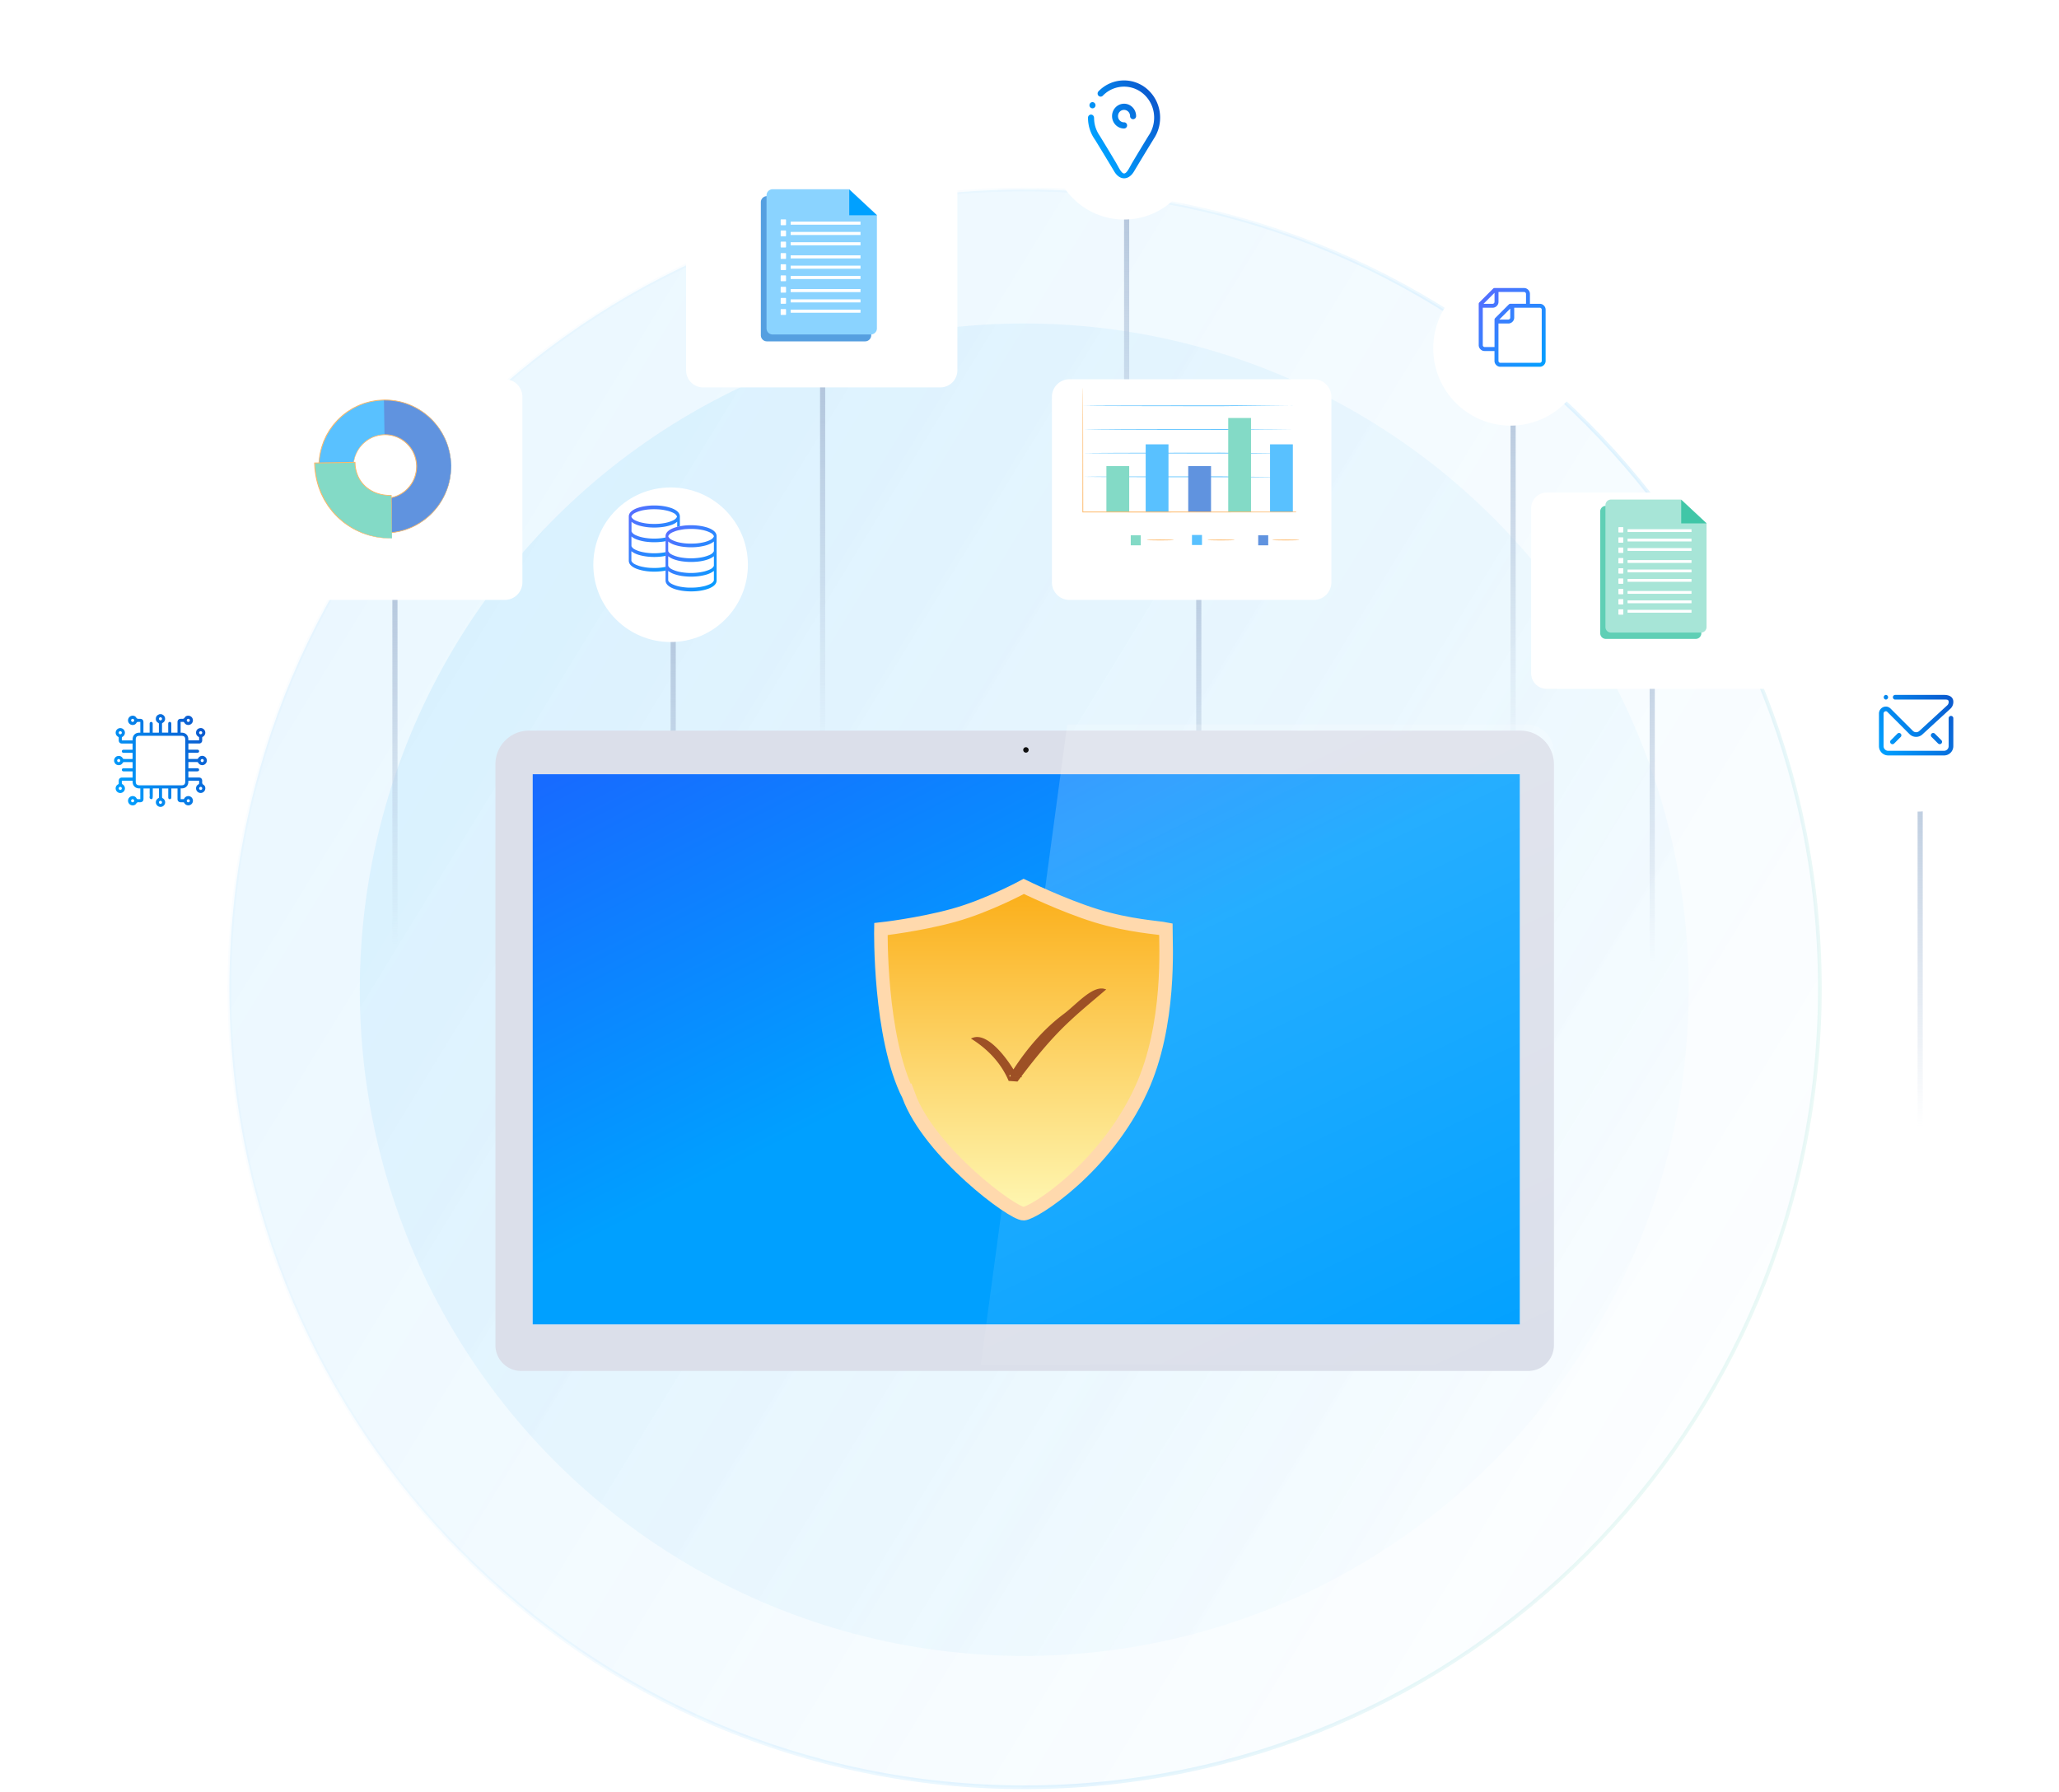 <svg xmlns="http://www.w3.org/2000/svg" width="339" height="295" fill="none" viewBox="0 0 339 295">
  <path fill="#fff" d="M12 9h314.986v286H12z"/>
  <path fill="url(#a)" stroke="url(#b)" stroke-width=".609" d="M37.768 162.745c0 72.649 58.62 131.54 130.93 131.54 72.309 0 130.93-58.891 130.93-131.54 0-72.648-58.621-131.54-130.93-131.54-72.31 0-130.93 58.892-130.93 131.54Z" opacity=".1"/>
  <ellipse cx="109.396" cy="109.701" fill="url(#c)" opacity=".1" rx="109.396" ry="109.701" transform="matrix(-1 0 0 1 278.031 53.262)"/>
  <path stroke="url(#d)" stroke-width=".848" d="M65.023 86.202v69.567"/>
  <path stroke="url(#e)" stroke-width=".848" d="M110.836 91.293v69.566"/>
  <path stroke="url(#f)" stroke-width=".848" d="M135.439 53.964v69.567"/>
  <path stroke="url(#g)" stroke-width=".848" d="M185.493 25.119v69.567"/>
  <path stroke="url(#h)" stroke-width=".848" d="M197.37 79.415v69.567"/>
  <path stroke="url(#i)" stroke-width=".848" d="M249.121 55.661v69.566"/>
  <path stroke="url(#j)" stroke-width=".848" d="M272.027 88.747v69.567"/>
  <path stroke="url(#k)" stroke-width=".848" d="M316.143 115.895v69.567"/>
  <path fill="#DBDFEA" d="M87.083 120.303h163.244a5.522 5.522 0 0 1 5.515 5.523v95.669a4.242 4.242 0 0 1-4.242 4.242H85.81a4.242 4.242 0 0 1-4.242-4.242v-95.669a5.523 5.523 0 0 1 5.515-5.523Z"/>
  <path fill="#fff" d="M250.228 127.478H87.702v90.595h162.526v-90.595Z"/>
  <path fill="url(#l)" d="M250.228 127.478H87.702v90.595h162.526v-90.595Z"/>
  <path fill="#0F0F0F" d="M169.359 123.48a.446.446 0 1 0-.892 0 .446.446 0 0 0 .892 0Z"/>
  <path fill="url(#m)" d="M255.847 224.728h-94.371l14.242-105.439h75.588a4.545 4.545 0 0 1 4.541 4.547v100.892Z" opacity=".18"/>
  <g filter="url(#n)">
    <path fill="#fff" d="M154.814 25.12h-39.047a2.813 2.813 0 0 0-2.81 2.814V57.58a2.812 2.812 0 0 0 2.81 2.815h39.047a2.813 2.813 0 0 0 2.811-2.815V27.934a2.813 2.813 0 0 0-2.811-2.815Z"/>
  </g>
  <path fill="#559FE0" d="M125.268 33.297v21.909a1 1 0 0 0 1 1h16.172a1 1 0 0 0 .999-1V36.538l-4.554-4.242h-12.617a1 1 0 0 0-1 1Z"/>
  <path fill="#8AD3FF" d="M126.205 32.163v21.91a1 1 0 0 0 1 1h16.172a1 1 0 0 0 .999-1V35.404l-4.554-4.242h-12.617a1 1 0 0 0-1 1Z"/>
  <path fill="#00A0FF" d="M144.376 35.445h-4.554v-4.244l4.554 4.244Z"/>
  <path fill="#fff" fill-rule="evenodd" d="M128.532 36.997v-.791c0-.047.035-.087.079-.087h.726c.043 0 .079.04.079.087v.791c0 .047-.036.087-.079.087h-.726c-.044 0-.079-.04-.079-.087Z" clip-rule="evenodd" style="mix-blend-mode:screen"/>
  <path fill="#fff" d="M141.677 36.491h-11.498v.506h11.498v-.506Z" style="mix-blend-mode:screen"/>
  <path fill="#fff" fill-rule="evenodd" d="M128.532 38.832v-.79c0-.048.035-.088.079-.088h.726c.043 0 .079.04.079.087v.791c0 .047-.036.087-.079.087h-.726c-.044 0-.079-.04-.079-.087Z" clip-rule="evenodd" style="mix-blend-mode:screen"/>
  <path fill="#fff" d="M141.677 38.188h-11.498v.506h11.498v-.506Z" style="mix-blend-mode:screen"/>
  <path fill="#fff" fill-rule="evenodd" d="M128.532 40.665v-.79c0-.048.035-.087.079-.087h.726c.043 0 .079.04.079.086v.791c0 .048-.036.087-.079.087h-.726c-.044 0-.079-.04-.079-.087Z" clip-rule="evenodd" style="mix-blend-mode:screen"/>
  <path fill="#fff" d="M141.677 39.884h-11.498v.506h11.498v-.506Z" style="mix-blend-mode:screen"/>
  <path fill="#fff" fill-rule="evenodd" d="M128.532 42.548v-.791c0-.047.035-.087.079-.087h.726c.043 0 .079.04.079.087v.79c0 .048-.036.088-.079.088h-.726c-.044 0-.079-.04-.079-.087Z" clip-rule="evenodd" style="mix-blend-mode:screen"/>
  <path fill="#fff" d="M141.677 42.042h-11.498v.506h11.498v-.506Z" style="mix-blend-mode:screen"/>
  <path fill="#fff" fill-rule="evenodd" d="M128.532 44.383v-.791c0-.047.035-.087.079-.087h.726c.043 0 .079.04.079.087v.791c0 .047-.036.087-.079.087h-.726c-.044 0-.079-.04-.079-.087Z" clip-rule="evenodd" style="mix-blend-mode:screen"/>
  <path fill="#fff" d="M141.677 43.74h-11.498v.505h11.498v-.506Z" style="mix-blend-mode:screen"/>
  <path fill="#fff" fill-rule="evenodd" d="M128.532 46.218v-.79c0-.048.035-.088.079-.088h.726c.043 0 .079.04.079.087v.791c0 .047-.036.087-.079.087h-.726c-.044 0-.079-.04-.079-.087Z" clip-rule="evenodd" style="mix-blend-mode:screen"/>
  <path fill="#fff" d="M141.677 45.436h-11.498v.506h11.498v-.506Z" style="mix-blend-mode:screen"/>
  <path fill="#fff" fill-rule="evenodd" d="M128.532 48.1v-.79c0-.048.035-.087.079-.087h.726c.043 0 .079.04.079.087v.79c0 .048-.036.087-.079.087h-.726c-.044 0-.079-.04-.079-.086Z" clip-rule="evenodd" style="mix-blend-mode:screen"/>
  <path fill="#fff" d="M141.677 47.595h-11.498v.506h11.498v-.506Z" style="mix-blend-mode:screen"/>
  <path fill="#fff" fill-rule="evenodd" d="M128.532 49.934v-.791c0-.047.035-.087.079-.087h.726c.043 0 .079.04.079.087v.791c0 .047-.036.087-.079.087h-.726c-.044 0-.079-.04-.079-.087Z" clip-rule="evenodd" style="mix-blend-mode:screen"/>
  <path fill="#fff" d="M141.677 49.29h-11.498v.506h11.498v-.506Z" style="mix-blend-mode:screen"/>
  <path fill="#fff" fill-rule="evenodd" d="M128.532 51.77v-.792c0-.047.035-.087.079-.087h.726c.043 0 .079.04.079.087v.791c0 .047-.036.087-.079.087h-.726c-.044 0-.079-.04-.079-.087Z" clip-rule="evenodd" style="mix-blend-mode:screen"/>
  <path fill="#fff" d="M141.677 50.987h-11.498v.506h11.498v-.506Z" style="mix-blend-mode:screen"/>
  <g filter="url(#o)">
    <path fill="#fff" d="M290.435 77.718h-35.77a2.577 2.577 0 0 0-2.575 2.58v27.156a2.577 2.577 0 0 0 2.575 2.579h35.77a2.577 2.577 0 0 0 2.575-2.579V80.297a2.577 2.577 0 0 0-2.575-2.579Z"/>
  </g>
  <path fill="#5FCFB5" d="M263.466 84.21v20.07c0 .507.409.917.915.917h14.816c.506 0 .915-.41.915-.917v-17.1l-4.172-3.887h-11.559a.915.915 0 0 0-.915.917Z"/>
  <path fill="#A7E5D7" d="M264.324 83.174v20.07c0 .507.409.917.915.917h14.816c.506 0 .915-.41.915-.917v-17.1l-4.172-3.887h-11.559a.915.915 0 0 0-.915.917Z"/>
  <path fill="#40C6A7" d="M280.972 86.18h-4.173v-3.888l4.173 3.888Z"/>
  <path fill="#fff" fill-rule="evenodd" d="M266.457 87.602v-.725c0-.043.033-.08.072-.08h.665c.04 0 .073.037.073.08v.725c0 .043-.033.08-.073.08h-.665c-.039 0-.072-.037-.072-.08Z" clip-rule="evenodd" style="mix-blend-mode:screen"/>
  <path fill="#fff" d="M278.497 87.138h-10.533v.464h10.533v-.464Z" style="mix-blend-mode:screen"/>
  <path fill="#fff" fill-rule="evenodd" d="M266.457 89.283v-.725c0-.043.033-.08.072-.08h.665c.04 0 .073.037.073.08v.725c0 .043-.033.08-.073.08h-.665c-.039 0-.072-.037-.072-.08Z" clip-rule="evenodd" style="mix-blend-mode:screen"/>
  <path fill="#fff" d="M278.497 88.693h-10.533v.463h10.533v-.463Z" style="mix-blend-mode:screen"/>
  <path fill="#fff" fill-rule="evenodd" d="M266.457 90.962v-.725c0-.043.033-.079.072-.079h.665c.04 0 .073.036.073.08v.724c0 .043-.033.08-.073.08h-.665c-.039 0-.072-.037-.072-.08Z" clip-rule="evenodd" style="mix-blend-mode:screen"/>
  <path fill="#fff" d="M278.497 90.246h-10.533v.464h10.533v-.464Z" style="mix-blend-mode:screen"/>
  <path fill="#fff" fill-rule="evenodd" d="M266.457 92.687v-.725c0-.043.033-.08.072-.08h.665c.04 0 .073.037.073.08v.725c0 .043-.033.08-.073.08h-.665c-.039 0-.072-.037-.072-.08Z" clip-rule="evenodd" style="mix-blend-mode:screen"/>
  <path fill="#fff" d="M278.497 92.223h-10.533v.464h10.533v-.464Z" style="mix-blend-mode:screen"/>
  <path fill="#fff" fill-rule="evenodd" d="M266.457 94.368v-.725c0-.043.033-.08.072-.08h.665c.04 0 .073.037.073.08v.725c0 .043-.033.08-.073.08h-.665c-.039 0-.072-.037-.072-.08Z" clip-rule="evenodd" style="mix-blend-mode:screen"/>
  <path fill="#fff" d="M278.497 93.778h-10.533v.464h10.533v-.464Z" style="mix-blend-mode:screen"/>
  <path fill="#fff" fill-rule="evenodd" d="M266.457 96.047v-.724c0-.044.033-.08.072-.08h.665c.04 0 .073.036.073.08v.724c0 .044-.033.08-.073.08h-.665c-.039 0-.072-.036-.072-.08Z" clip-rule="evenodd" style="mix-blend-mode:screen"/>
  <path fill="#fff" d="M278.497 95.331h-10.533v.464h10.533v-.464Z" style="mix-blend-mode:screen"/>
  <path fill="#fff" fill-rule="evenodd" d="M266.457 97.773v-.724c0-.043.033-.08.072-.08h.665c.04 0 .073.037.073.08v.724c0 .044-.033.08-.073.08h-.665c-.039 0-.072-.036-.072-.08Z" clip-rule="evenodd" style="mix-blend-mode:screen"/>
  <path fill="#fff" d="M278.497 97.31h-10.533v.463h10.533v-.463Z" style="mix-blend-mode:screen"/>
  <path fill="#fff" fill-rule="evenodd" d="M266.457 99.453v-.725c0-.043.033-.08.072-.08h.665c.04 0 .073.037.073.08v.725c0 .043-.033.08-.073.08h-.665c-.039 0-.072-.037-.072-.08Z" clip-rule="evenodd" style="mix-blend-mode:screen"/>
  <path fill="#fff" d="M278.497 98.863h-10.533v.464h10.533v-.464Z" style="mix-blend-mode:screen"/>
  <path fill="#fff" fill-rule="evenodd" d="M266.457 101.134v-.725c0-.043.033-.079.072-.079h.665c.04 0 .073.036.073.079v.725c0 .043-.033.08-.073.08h-.665c-.039 0-.072-.037-.072-.08Z" clip-rule="evenodd" style="mix-blend-mode:screen"/>
  <path fill="#fff" d="M278.497 100.418h-10.533v.464h10.533v-.464Z" style="mix-blend-mode:screen"/>
  <g filter="url(#p)">
    <path fill="#fff" d="M216.306 59.054h-40.219a2.898 2.898 0 0 0-2.896 2.9v30.535c0 1.601 1.297 2.9 2.896 2.9h40.219a2.898 2.898 0 0 0 2.896-2.9V61.954c0-1.602-1.297-2.9-2.896-2.9Z"/>
  </g>
  <g opacity=".65">
    <path fill="#00A0FF" d="M212.858 78.584c-12.461 0-34.513-.032-34.513-.072 0-.041 10.097-.072 22.557-.072m11.956-3.757c-12.461 0-34.513-.032-34.513-.073 0-.04 10.097-.071 22.557-.071m11.956-3.756c-12.461 0-34.513-.031-34.513-.072 0-.04 10.097-.072 22.557-.072m0-3.757c-12.46 0-22.557-.031-22.557-.072 0-.041 22.052-.072 34.513-.072"/>
    <path fill="#40C6A7" d="M185.916 76.744h-3.754v7.56h3.754v-7.56Z"/>
    <path fill="#0B59CE" d="M199.388 76.744h-3.754v7.56h3.754v-7.56Z"/>
    <path fill="#00A0FF" d="M212.858 73.164h-3.754v11.14h3.754v-11.14Z"/>
    <path fill="#40C6A7" d="M205.97 68.827h-3.753v15.476h3.753V68.827Z"/>
    <path fill="#00A0FF" d="M192.382 73.164h-3.754v11.14h3.754v-11.14Z"/>
    <path fill="#FB9218" d="m213.398 84.356-22.991.021c-4.295 0-8.394-.004-12.126-.006h-.066v-.066c.009-5.988.019-11.09.025-14.704l.019-4.213.01-1.12.006-.288c0-.064.006-.097.006-.097s.004.033.006.097c0 .07.003.166.005.288l.01 1.12.02 4.213c.005 3.613.015 8.716.025 14.704l-.066-.066c3.732 0 7.831-.004 12.126-.006l22.991.022"/>
    <path fill="#40C6A7" d="M187.819 88.14h-1.649v1.651h1.649v-1.65Z"/>
    <path fill="#00A0FF" d="M197.898 88.088h-1.648v1.65h1.648v-1.65Z"/>
    <path fill="#0B59CE" d="M208.803 88.14h-1.648v1.651h1.648v-1.65Z"/>
    <path fill="#FB9218" d="M193.281 88.912c0 .04-1.006.072-2.245.072s-2.246-.03-2.246-.072c0-.04 1.005-.072 2.246-.072s2.245.032 2.245.072Zm10.004 0c0 .04-1.006.072-2.245.072s-2.246-.03-2.246-.072c0-.04 1.005-.072 2.246-.072s2.245.032 2.245.072Zm10.651 0c0 .04-1.006.072-2.245.072s-2.247-.03-2.247-.072c0-.04 1.006-.072 2.247-.072 1.241 0 2.245.032 2.245.072Z"/>
  </g>
  <g filter="url(#q)">
    <path fill="#fff" d="M83.111 59.054h-40.22a2.897 2.897 0 0 0-2.895 2.9v30.535c0 1.601 1.297 2.9 2.896 2.9h40.22a2.897 2.897 0 0 0 2.895-2.9V61.954c0-1.602-1.297-2.9-2.896-2.9Z"/>
  </g>
  <g opacity=".65">
    <path fill="#00A0FF" d="M74.269 76.635c.097 6.037-4.707 11.027-10.705 11.124-6 .098-10.96-4.735-11.057-10.772-.097-6.036 4.707-11.027 10.705-11.124 6-.097 10.96 4.736 11.055 10.772h.002Zm-16.084.26c.046 2.887 2.417 5.197 5.285 5.15 2.868-.046 5.165-2.432 5.119-5.318-.047-2.886-2.418-5.197-5.286-5.15-2.868.047-5.165 2.433-5.118 5.319Z"/>
    <path fill="#0B59CE" d="M74.268 76.635c.097 6.037-4.706 11.027-10.705 11.124l-.09-5.713c2.867-.047 5.164-2.433 5.118-5.32-.047-2.885-2.418-5.196-5.286-5.15l-.091-5.713c6-.097 10.96 4.736 11.054 10.772Z"/>
    <path fill="#FB9218" d="M58.187 76.896s-.004-.03-.004-.086v-.249a2.5 2.5 0 0 1 .027-.404c.02-.16.037-.345.091-.547.08-.41.257-.897.542-1.416a5.26 5.26 0 0 1 1.297-1.53 5.18 5.18 0 0 1 2.194-1.04c.86-.17 1.84-.162 2.777.178.472.156.928.395 1.348.7.217.144.407.327.606.502.18.195.37.385.526.607.662.858 1.048 1.966 1.077 3.114.008 1.149-.341 2.269-.976 3.148-.15.226-.332.424-.507.622-.192.183-.379.37-.59.522a4.94 4.94 0 0 1-1.325.743c-.926.369-1.903.41-2.769.268a5.203 5.203 0 0 1-2.225-.969c-.6-.449-1.04-.98-1.346-1.487a4.96 4.96 0 0 1-.586-1.399c-.06-.2-.083-.385-.107-.542a2.685 2.685 0 0 1-.04-.403c-.004-.103-.006-.185-.01-.249 0-.056 0-.085.002-.085.027-.004 0 .465.211 1.264.1.4.297.871.602 1.369a5.199 5.199 0 0 0 1.338 1.447 5.12 5.12 0 0 0 2.185.931c.846.133 1.798.088 2.699-.274.452-.167.89-.416 1.287-.727.206-.148.385-.33.573-.51.169-.194.347-.387.491-.607.616-.855.956-1.944.946-3.06-.027-1.117-.4-2.194-1.045-3.029-.151-.215-.336-.4-.51-.59-.195-.172-.38-.349-.589-.49-.408-.3-.85-.534-1.309-.687-.91-.335-1.864-.347-2.704-.187a5.106 5.106 0 0 0-2.152 1.001c-.579.454-1 .984-1.29 1.488-.287.508-.47.984-.557 1.387-.186.805-.143 1.274-.17 1.27l-.008.006Z"/>
    <path fill="#FB9218" d="M74.269 76.635s-.01-.06-.02-.177a64.69 64.69 0 0 0-.043-.517 25.977 25.977 0 0 0-.029-.381c-.017-.14-.048-.29-.075-.455-.059-.33-.113-.71-.245-1.123-.204-.84-.614-1.83-1.25-2.878a10.896 10.896 0 0 0-2.803-3.047c-1.238-.909-2.798-1.675-4.59-1.968-.448-.057-.903-.144-1.373-.138-.233-.004-.47-.024-.706-.016l-.717.049c-.12.01-.24.011-.361.029l-.361.062c-.241.045-.486.076-.727.132-.475.138-.968.247-1.437.451-.483.166-.933.417-1.4.65-.225.13-.442.278-.665.418-.23.132-.435.3-.645.465-.435.311-.812.698-1.208 1.07l-.54.616-.136.156-.12.167-.243.336-.243.339-.211.361-.212.364-.107.183-.089.192-.355.773-.28.809a11.706 11.706 0 0 0-.503 3.43c.035 1.177.243 2.33.612 3.415.103.267.204.533.305.8l.378.76.096.188.112.18.223.355.224.354.254.33.252.33.127.163.14.152.559.599c.407.36.798.735 1.24 1.03.216.158.428.317.659.444.227.132.45.272.68.395.473.217.931.455 1.42.603.475.19.972.282 1.451.404.243.049.49.072.73.109l.364.05c.12.016.242.012.363.018l.718.025c.237 0 .472-.027.707-.039.47-.01.92-.11 1.367-.183 1.782-.351 3.314-1.168 4.524-2.115a10.866 10.866 0 0 0 2.701-3.137c.602-1.068.979-2.072 1.157-2.918.119-.418.162-.799.208-1.13.022-.165.049-.316.062-.456l.018-.382.025-.519c.006-.117.014-.177.014-.177s.004.06 0 .177l-.01.52-.01.383c-.01.14-.035.293-.054.459-.043.332-.082.717-.196 1.137-.17.854-.542 1.865-1.14 2.946a10.92 10.92 0 0 1-2.709 3.178c-1.215.963-2.763 1.793-4.565 2.155-.452.074-.909.177-1.382.189-.237.013-.474.04-.715.04a60.76 60.76 0 0 1-.726-.025c-.123-.005-.245-.004-.367-.017l-.367-.05c-.245-.038-.493-.061-.74-.11-.487-.122-.99-.216-1.47-.406-.495-.15-.961-.39-1.44-.609-.234-.124-.459-.266-.69-.398-.235-.127-.45-.288-.668-.448-.45-.301-.847-.679-1.258-1.044l-.567-.607-.142-.154-.128-.165-.257-.332-.258-.335-.225-.36-.227-.362-.113-.18-.095-.19-.384-.771-.311-.811a11.81 11.81 0 0 1-.62-3.462 11.803 11.803 0 0 1 .511-3.479l.284-.819.359-.782.09-.194.106-.185.214-.367.213-.366.247-.342.244-.34.123-.17.138-.157c.182-.21.365-.418.547-.624.402-.378.785-.769 1.226-1.084.211-.167.42-.334.654-.468.227-.14.446-.29.676-.422.471-.236.93-.49 1.419-.656.474-.206.973-.317 1.456-.455.245-.056.493-.087.736-.132l.365-.062c.123-.02.245-.02.367-.03.243-.015.486-.03.727-.048.24-.008.48.013.714.017.476-.004.934.086 1.389.144 1.811.302 3.386 1.083 4.632 2.005a10.92 10.92 0 0 1 2.81 3.089c.633 1.06 1.037 2.06 1.235 2.907.128.416.179.801.231 1.132.025.165.055.317.07.457l.022.383.027.52c.005.116.004.176.004.176l.002.004Z"/>
    <path fill="#40C6A7" d="M64.54 88.636c-7.02.113-12.617-5.342-12.73-12.403l6.643-.107c.054 3.376 2.62 5.503 5.975 5.449l.112 7.063v-.002Z"/>
    <path fill="#FB9218" d="M64.54 88.636s-.004-.046-.008-.13a22.078 22.078 0 0 1-.011-.373l-.037-1.416c-.027-1.227-.064-2.985-.113-5.142l.057.054a7.381 7.381 0 0 1-1.998-.245 5.68 5.68 0 0 1-1.981-.966 5.157 5.157 0 0 1-1.503-1.836 5.81 5.81 0 0 1-.567-2.456l.074.072-5.144.085-1.499.023.074-.075c.039 1.378.276 2.707.676 3.934.112.301.225.6.335.898.127.29.274.566.406.846.127.284.293.541.453.798.165.253.3.52.491.748l.53.695c.187.22.385.42.573.626l.283.305.305.272.598.53c.835.628 1.653 1.164 2.465 1.522l.588.272c.196.076.392.139.578.207.189.066.371.13.548.19.179.057.357.09.528.135.171.04.336.081.493.12l.233.056c.078.014.154.024.228.033l.813.115c.245.045.46.04.647.053.186.01.346.017.477.025l.298.017a.678.678 0 0 1 .104.01s-.03.002-.095.002c-.073 0-.169 0-.293-.002l-.483-.008c-.193-.005-.418.002-.663-.038-.246-.031-.52-.067-.819-.103-.076-.01-.151-.018-.23-.032a12.962 12.962 0 0 1-.234-.054l-.5-.115c-.17-.043-.35-.074-.531-.13l-.553-.187c-.19-.066-.387-.126-.587-.202l-.596-.27c-.821-.354-1.65-.891-2.497-1.521l-.606-.531-.31-.272c-.096-.102-.191-.205-.288-.306-.19-.208-.392-.41-.58-.632-.177-.231-.356-.465-.538-.7-.193-.23-.333-.5-.5-.755-.16-.258-.332-.519-.46-.805-.136-.282-.285-.562-.413-.855l-.342-.909a14.081 14.081 0 0 1-.69-3.979v-.075h.074c.476-.008.985-.016 1.5-.026 1.784-.027 3.516-.054 5.143-.081h.074v.072a5.67 5.67 0 0 0 .547 2.398c.35.723.863 1.334 1.457 1.79a5.622 5.622 0 0 0 1.932.954c.67.186 1.334.25 1.963.25h.056v.055c.024 2.172.041 3.942.053 5.177l.007 1.404v.362a.756.756 0 0 1-.003.12l.011.002Z"/>
  </g>
  <g filter="url(#r)">
    <path fill="#fff" d="M315.667 130.246c6.062 0 10.977-4.921 10.977-10.993 0-6.071-4.915-10.993-10.977-10.993-6.063 0-10.977 4.922-10.977 10.993 0 6.072 4.914 10.993 10.977 10.993Z"/>
  </g>
  <path fill="url(#s)" fill-rule="evenodd" d="M311.313 122.427a.384.384 0 0 1 0-.542l1.083-1.084a.381.381 0 0 1 .541 0 .384.384 0 0 1 0 .542l-1.082 1.084a.384.384 0 0 1-.542 0Zm7.785 0-1.082-1.084a.384.384 0 0 1 0-.542.381.381 0 0 1 .541 0l1.082 1.084a.383.383 0 0 1-.541.542Zm2.059-5.766-4.6 4.222a1.532 1.532 0 0 1-2.165 0l-2.698-2.702-.91-.911c-.071-.087-.169-.161-.282-.161a.386.386 0 0 0-.385.385v5.365c0 .424.342.766.765.766h9.185a.765.765 0 0 0 .765-.766v-4.599a.384.384 0 1 1 .768 0v4.599a1.53 1.53 0 0 1-1.529 1.531h-9.185a1.532 1.532 0 0 1-1.529-1.531v-5.365c0-.637.513-1.151 1.149-1.151.294 0 .56.133.764.33l3.667 3.668a.766.766 0 0 0 1.083 0l4.6-4.222a.76.76 0 0 0 .219-.542h-.003c0-.424-.342-.385-.765-.385h-8.036a.385.385 0 0 1 0-.77h8.036c.702 0 1.294.212 1.471.766h.011c.13.507.004 1.069-.392 1.469l-.004.004Zm-10.655-1.469a.386.386 0 0 1 0-.77.386.386 0 0 1 0 .77Z" clip-rule="evenodd"/>
  <g filter="url(#t)">
    <path fill="#fff" d="M185.069 32.755c6.559 0 11.877-5.318 11.877-11.878 0-6.56-5.318-11.877-11.877-11.877-6.56 0-11.878 5.318-11.878 11.877 0 6.56 5.318 11.878 11.878 11.878Z"/>
  </g>
  <path fill="url(#u)" fill-rule="evenodd" d="M185.072 20.136c.273 0 .497.23.497.512a.506.506 0 0 1-.497.512c-1.093 0-1.981-.915-1.981-2.042 0-1.126.888-2.041 1.981-2.041s1.98.915 1.98 2.041a.506.506 0 0 1-.496.512.506.506 0 0 1-.497-.512c0-.563-.441-1.023-.993-1.023-.553 0-.994.454-.994 1.023 0 .57.441 1.024.994 1.024l.006-.006Zm4.849 2.784a446.418 446.418 0 0 0-3.222 5.318c-.894 1.497-2.347 1.497-3.241 0a556.01 556.01 0 0 0-3.142-5.184 6.24 6.24 0 0 1-1.186-3.654v-.02c0-.28.224-.511.497-.511s.496.23.496.512h.007c0 .704.136 1.408.422 2.06l.037.077c.124.282.28.557.46.813a392.288 392.288 0 0 1 2.632 4.358c.466.781.931 1.875 1.397 1.875.466 0 .931-1.094 1.397-1.875a484.143 484.143 0 0 1 2.633-4.358 4.99 4.99 0 0 0 .459-.82c.012-.025.025-.05.031-.07.801-1.875.466-4.14-1.024-5.676a4.85 4.85 0 0 0-7.01 0 .49.49 0 0 1-.354.147.506.506 0 0 1-.497-.512c0-.14.056-.269.143-.358a5.816 5.816 0 0 1 8.413 0c2.08 2.144 2.291 5.484.646 7.878h.006Zm-10.052-5.082a.506.506 0 0 1-.497-.512c0-.281.224-.511.497-.511s.497.23.497.511a.506.506 0 0 1-.497.512Z" clip-rule="evenodd"/>
  <g filter="url(#v)">
    <path fill="#fff" d="M110.412 102.321c7.028 0 12.725-5.697 12.725-12.725S117.44 76.87 110.412 76.87c-7.029 0-12.726 5.698-12.726 12.726 0 7.028 5.697 12.725 12.726 12.725Z"/>
  </g>
  <path fill="url(#w)" d="M109.589 93.33c-.129.03-.253.06-.391.08a8.08 8.08 0 0 1-.728.084c-.252.02-.505.025-.767.025s-.519-.01-.767-.025a8.014 8.014 0 0 1-.722-.084c-.233-.04-.456-.084-.669-.134a4.35 4.35 0 0 1-.588-.188c-.396-.148-.664-.297-.802-.45-.139-.149-.203-.262-.203-.332v-1.549c.109.09.237.178.386.263.148.084.312.158.5.232.193.074.401.139.623.193a8.85 8.85 0 0 0 1.455.233 10.54 10.54 0 0 0 1.594 0c.262-.02.51-.05.757-.09.114-.02.223-.044.332-.069v-.613c-.129.03-.253.06-.391.079a9.739 9.739 0 0 1-2.985 0c-.232-.04-.455-.084-.668-.134a4.41 4.41 0 0 1-.589-.188c-.395-.148-.663-.297-.801-.45-.139-.148-.203-.257-.203-.327v-1.554c.109.094.237.184.386.268.148.084.312.158.5.232a7.23 7.23 0 0 0 1.321.337 10.521 10.521 0 0 0 2.351.084c.262-.02.509-.05.757-.084.114-.02.223-.045.331-.07v-.608c-.128.025-.252.06-.391.079a9.788 9.788 0 0 1-2.984 0 6.687 6.687 0 0 1-.668-.134 4.305 4.305 0 0 1-.589-.188c-.396-.148-.663-.297-.801-.45-.139-.149-.203-.262-.203-.332v-1.554c.109.094.237.183.386.268.148.084.311.158.5.232.193.075.4.139.623.193a8.803 8.803 0 0 0 1.455.233 10.521 10.521 0 0 0 2.351-.09 7.262 7.262 0 0 0 1.321-.336c.188-.07.351-.148.5-.232a2.75 2.75 0 0 0 .386-.268v.847c.025-.005.049-.015.074-.025.119-.03.248-.05.366-.074v-1.61a1.01 1.01 0 0 0-.104-.45 1.281 1.281 0 0 0-.311-.396 2.088 2.088 0 0 0-.396-.277 4.309 4.309 0 0 0-.52-.243 7.858 7.858 0 0 0-.623-.193 8.85 8.85 0 0 0-1.455-.233 10.54 10.54 0 0 0-1.594 0 8.803 8.803 0 0 0-1.455.233 6.16 6.16 0 0 0-.623.193 3.609 3.609 0 0 0-.52.243 2.29 2.29 0 0 0-.391.277 1.285 1.285 0 0 0-.312.396 1.023 1.023 0 0 0-.104.45v7.255c0 .159.035.307.104.45.07.144.173.273.312.397.109.098.243.193.391.277.153.089.327.168.52.242a7.23 7.23 0 0 0 1.321.337c.242.04.495.069.757.089a10.521 10.521 0 0 0 2.351-.09c.114-.02.223-.044.331-.069v-.608h-.024Zm-5.434-8.6c.138-.149.406-.297.802-.45a5.492 5.492 0 0 1 1.257-.322c.232-.04.475-.065.722-.084.252-.02.505-.025.767-.025s.515.01.767.025c.253.02.495.044.728.084.232.04.455.084.668.133.213.055.411.114.594.188.396.149.663.297.796.45.134.154.203.263.203.332 0 .07-.069.173-.203.327-.133.153-.4.297-.796.45-.183.07-.381.134-.594.188a6.687 6.687 0 0 1-.668.134 8.08 8.08 0 0 1-.728.084c-.252.02-.505.025-.767.025s-.519-.01-.767-.025a8.013 8.013 0 0 1-.722-.084c-.233-.04-.456-.084-.669-.134a4.35 4.35 0 0 1-.588-.188c-.396-.148-.664-.297-.802-.45-.139-.149-.203-.258-.203-.327 0-.07.069-.183.203-.331Z"/>
  <path fill="url(#x)" d="M117.571 87.456c.139.124.243.253.312.396.069.144.104.292.104.45v7.256c0 .158-.035.306-.104.45a1.27 1.27 0 0 1-.312.396 2.052 2.052 0 0 1-.396.277c-.153.09-.326.168-.519.243a7.229 7.229 0 0 1-1.322.337 9.14 9.14 0 0 1-.757.088 10.501 10.501 0 0 1-2.351-.089 9.062 9.062 0 0 1-.697-.144 5.103 5.103 0 0 1-.624-.192 3.66 3.66 0 0 1-.52-.243 2 2 0 0 1-.39-.277 1.27 1.27 0 0 1-.312-.396 1.009 1.009 0 0 1-.104-.45v-7.255c0-.159.034-.307.104-.45a1.27 1.27 0 0 1 .312-.397 2.17 2.17 0 0 1 .39-.277c.154-.084.327-.168.52-.242a7.208 7.208 0 0 1 1.321-.337c.243-.04.495-.07.758-.089a10.494 10.494 0 0 1 2.35.09c.243.039.475.088.698.143.223.06.431.118.624.193.193.074.366.153.519.242.154.09.287.178.396.277Zm-6.537.065c-.396.148-.663.297-.802.45-.139.153-.203.262-.203.332 0 .069.069.173.203.326.134.154.406.297.802.45.183.07.376.134.589.189.212.054.435.099.668.133.232.04.475.065.722.084a9.7 9.7 0 0 0 .767.025c.263 0 .515-.01.767-.025a8.08 8.08 0 0 0 .728-.084c.233-.04.455-.084.668-.133a4.65 4.65 0 0 0 .594-.188c.396-.149.663-.297.797-.45.133-.154.203-.258.203-.327 0-.07-.07-.183-.203-.332-.134-.148-.401-.297-.797-.45a5.586 5.586 0 0 0-.594-.188 6.659 6.659 0 0 0-.668-.134 8.152 8.152 0 0 0-.728-.084 9.748 9.748 0 0 0-.767-.025c-.262 0-.519.01-.767.025-.247.015-.49.044-.722.084-.233.04-.456.084-.668.134-.213.05-.411.114-.589.188Zm5.503 3.974c.396-.149.663-.297.797-.45.133-.15.203-.263.203-.332v-1.554a2.423 2.423 0 0 1-.386.267 3.984 3.984 0 0 1-.5.233 5.12 5.12 0 0 1-.624.193 8.803 8.803 0 0 1-1.455.233 10.501 10.501 0 0 1-2.351-.09 7.208 7.208 0 0 1-1.321-.336 3.653 3.653 0 0 1-.5-.233 2.423 2.423 0 0 1-.386-.267v1.554c0 .069.07.183.203.331.139.149.406.297.802.45.183.07.376.134.589.189.213.054.435.099.668.133a9.764 9.764 0 0 0 2.984 0 6.63 6.63 0 0 0 .668-.133c.213-.055.411-.114.594-.188h.015Zm0 2.415c.396-.149.663-.297.797-.45.133-.15.203-.258.203-.327v-1.554a2.423 2.423 0 0 1-.386.267 3.984 3.984 0 0 1-.5.233 7.23 7.23 0 0 1-1.322.337 9.177 9.177 0 0 1-.757.083 10.502 10.502 0 0 1-1.593 0c-.263-.02-.515-.05-.758-.084a7.208 7.208 0 0 1-1.321-.336 3.653 3.653 0 0 1-.5-.233 2.423 2.423 0 0 1-.386-.267v1.554c0 .069.07.173.203.326.139.149.406.297.802.45.183.07.376.134.589.189.213.054.435.099.668.133a9.764 9.764 0 0 0 2.984 0c.233-.04.455-.084.668-.133.213-.055.411-.114.594-.188h.015Zm0 2.42c.396-.149.663-.297.797-.45.133-.15.203-.263.203-.332v-1.55a2.803 2.803 0 0 1-.386.263 3.985 3.985 0 0 1-.5.233 5.12 5.12 0 0 1-.624.193 8.765 8.765 0 0 1-1.455.233 10.501 10.501 0 0 1-2.351-.09 7.238 7.238 0 0 1-1.321-.336 3.64 3.64 0 0 1-.5-.233 2.42 2.42 0 0 1-.386-.262v1.549c0 .069.07.183.203.331.139.149.406.297.802.45.183.07.376.134.589.189.213.054.435.099.668.133.233.035.475.065.722.085.248.02.505.024.768.024.262 0 .514-.01.767-.025.252-.02.494-.044.727-.084.233-.04.455-.084.668-.133.213-.05.411-.114.594-.188h.015Z"/>
  <g filter="url(#y)">
    <path fill="#fff" d="M248.697 66.69c7.028 0 12.725-5.698 12.725-12.726 0-7.028-5.697-12.726-12.725-12.726s-12.726 5.698-12.726 12.726c0 7.028 5.698 12.726 12.726 12.726Z"/>
  </g>
  <path fill="url(#z)" d="M253.509 50.025a.92.92 0 0 1 .681.286.955.955 0 0 1 .286.69v8.418a.936.936 0 0 1-.286.685.926.926 0 0 1-.681.286h-6.474a.93.93 0 0 1-.69-.286.945.945 0 0 1-.287-.685v-1.621h-1.62a.93.93 0 0 1-.69-.287.955.955 0 0 1-.287-.69v-6.796c0-.04.009-.085.027-.125a.29.29 0 0 1 .072-.103l2.27-2.27a.327.327 0 0 1 .228-.1h4.859a.93.93 0 0 1 .689.287.956.956 0 0 1 .287.69v1.62h1.621-.005Zm-9.067 7.12h1.621v-4.528c0-.044.009-.09.027-.125a.509.509 0 0 1 .071-.107l2.266-2.266a.52.52 0 0 1 .107-.072.289.289 0 0 1 .126-.027h2.588V48.4a.31.31 0 0 0-.094-.229.312.312 0 0 0-.229-.094h-4.208v1.621a.932.932 0 0 1-.287.685.924.924 0 0 1-.681.287h-1.62v6.152c0 .09.031.165.094.228a.308.308 0 0 0 .228.094h-.009Zm1.621-8.93-1.809 1.81h1.486c.09 0 .166-.032.229-.094a.31.31 0 0 0 .094-.229v-1.486Zm7.773 11.2v-8.419a.313.313 0 0 0-.094-.232.311.311 0 0 0-.228-.094h-4.209v1.62a.928.928 0 0 1-.287.69.953.953 0 0 1-.689.287h-1.617v6.152a.322.322 0 0 0 .327.322h6.475a.312.312 0 0 0 .228-.094.31.31 0 0 0 .094-.228v-.005Zm-5.181-8.607-1.809 1.81h1.478c.094 0 .17-.032.233-.095a.32.32 0 0 0 .094-.233v-1.477l.004-.005Z"/>
  <g filter="url(#A)">
    <path fill="#fff" d="M25.998 139.65c7.731 0 13.998-6.267 13.998-13.998 0-7.731-6.267-13.999-13.998-13.999-7.73 0-13.998 6.268-13.998 13.999 0 7.731 6.267 13.998 13.998 13.998Z"/>
  </g>
  <path fill="url(#B)" d="M26.57 117.592c.071.03.147.056.214.095a.737.737 0 0 1 .397.672.718.718 0 0 1-.392.657c-.087.047-.117.097-.115.195.004.427 0 .856.002 1.283 0 .043.004.086.006.14h1.012v-1.467c0-.195.093-.299.254-.299.158 0 .253.111.253.304.002.433 0 .864 0 1.298v.167h1.019v-1.727c0-.347.199-.547.543-.553.055 0 .111-.004.165 0 .21.022.366-.009.498-.228.167-.277.55-.351.854-.231a.764.764 0 0 1-.078 1.447c-.318.085-.665-.035-.828-.321-.077-.136-.162-.173-.303-.16-.108.009-.216 0-.331 0v1.779c.353-.019.69.028.957.293.271.266.325.602.306.971h1.779c0-.167.008-.33-.007-.49-.004-.044-.078-.089-.128-.122-.26-.169-.396-.407-.368-.717a.723.723 0 0 1 .524-.659c.306-.099.581-.023.802.215a.751.751 0 0 1-.19 1.164c-.098.054-.133.112-.126.218.008.135.006.269 0 .404a.495.495 0 0 1-.518.502c-.553.002-1.103 0-1.655 0-.029 0-.059.002-.1.005v1.014h1.458c.137 0 .25.041.295.177.06.176-.065.328-.271.33-.438.002-.875 0-1.313 0h-.171v1.012c.043.002.09.008.138.008h1.283c.093 0 .147-.021.197-.112a.745.745 0 0 1 .863-.371.772.772 0 0 1 .563.741c0 .343-.24.65-.568.737a.745.745 0 0 1-.851-.366c-.052-.095-.109-.121-.208-.119-.466.004-.934 0-1.413 0v1.02h1.443c.212 0 .319.085.319.25 0 .169-.111.26-.328.26h-1.438v1.018h1.735c.336 0 .535.202.542.538 0 .049.004.099 0 .149-.022.219.006.386.234.524.277.169.344.551.22.856a.767.767 0 0 1-.77.473.767.767 0 0 1-.674-.568c-.08-.323.043-.663.331-.823.132-.074.165-.161.154-.293-.009-.108 0-.217 0-.336h-1.779c.017.36-.032.696-.301.964-.264.265-.596.319-.962.297v1.779c.165 0 .332.007.498-.004.037-.002.074-.067.1-.11a.764.764 0 0 1 .854-.367.763.763 0 0 1 .567.72.758.758 0 0 1-.544.752.746.746 0 0 1-.884-.375c-.04-.078-.086-.106-.17-.104-.15.004-.3.006-.447 0a.494.494 0 0 1-.492-.512c-.004-.533 0-1.064 0-1.597v-.169h-1.018v1.47c0 .164-.076.266-.202.292-.17.035-.305-.078-.305-.271-.005-.437 0-.875 0-1.313v-.175h-1.02v1.412c0 .1.023.156.118.208a.749.749 0 0 1 .367.852.768.768 0 0 1-.737.568.773.773 0 0 1-.741-.564.756.756 0 0 1 .37-.864c.063-.035.115-.059.115-.15-.004-.468-.002-.934-.004-1.402 0-.019-.007-.037-.01-.065h-1c-.002.054-.006.106-.006.158v.941c0 .559-.05.702-.256.663-.422-.082-.225-.436-.245-.674-.03-.355-.008-.715-.008-1.083h-1.019v1.711c0 .364-.197.56-.563.564-.054 0-.11.004-.165 0-.201-.022-.349.013-.472.219-.17.279-.544.359-.852.245a.76.76 0 0 1-.491-.746.764.764 0 0 1 .535-.7c.314-.097.671.009.836.293.095.162.206.199.368.182.09-.009.178 0 .28 0v-1.779c-.353.019-.691-.031-.958-.295-.268-.267-.325-.602-.3-.969H20.06c0 .165-.009.325.007.481.004.046.071.096.119.124.299.18.444.524.355.86a.763.763 0 0 1-.726.559.76.76 0 0 1-.745-.552.747.747 0 0 1 .375-.874c.084-.045.112-.093.108-.184a5.015 5.015 0 0 1 0-.403c.007-.327.21-.526.537-.529h1.74v-1.018h-1.463c-.166 0-.268-.072-.296-.195-.04-.178.076-.312.277-.312.438-.002.876 0 1.313 0h.17v-1.006c-.038-.004-.077-.013-.113-.013-.449 0-.895-.002-1.344.003a.188.188 0 0 0-.138.073c-.17.295-.416.457-.759.423-.349-.035-.57-.236-.667-.57-.005-.013-.015-.024-.024-.035v-.299c.009-.013.02-.024.024-.037.1-.336.32-.535.667-.57.345-.034.59.128.759.423.021.039.09.074.136.074.449.006.895.004 1.343.002.037 0 .076-.009.113-.013v-1.006h-1.482c-.204 0-.318-.136-.277-.312.028-.123.13-.195.297-.195h1.461v-1.018h-1.74c-.327 0-.529-.202-.535-.529-.002-.134-.007-.269 0-.403.004-.093-.028-.139-.11-.182a.76.76 0 0 1 .357-1.428c.342 0 .641.223.737.546a.761.761 0 0 1-.34.865c-.05.032-.126.075-.13.119-.016.16-.007.325-.007.494h1.78c-.02-.366.033-.702.304-.971.269-.264.605-.316.96-.293v-1.781c-.1 0-.195.009-.286 0-.167-.019-.273.024-.368.184-.163.278-.516.384-.826.295a.767.767 0 0 1-.052-1.45c.301-.112.676-.036.84.237.135.223.3.244.512.227.05-.004.1 0 .15 0 .344.007.544.206.544.551v1.729h1.018v-1.465c0-.193.095-.301.253-.303.16 0 .254.104.254.299v1.467h1.012c.002-.055.006-.098.006-.141 0-.427-.002-.856.002-1.283 0-.098-.03-.147-.117-.195-.268-.152-.41-.39-.39-.702.02-.33.198-.555.503-.676l.106-.046h.3l.006-.002Zm-.141 3.565h-3.46c-.434 0-.622.186-.622.613v6.921c0 .429.188.616.622.616h6.907c.438 0 .622-.187.622-.629v-6.893c0-.448-.182-.628-.637-.628h-3.432Zm-.009-2.549a.25.25 0 0 0 .254-.253.254.254 0 0 0-.258-.252.255.255 0 0 0-.245.25.252.252 0 0 0 .251.258l-.002-.003Zm-4.587.258a.263.263 0 0 0 .26-.253.253.253 0 0 0-.242-.252.246.246 0 0 0-.265.241.254.254 0 0 0 .247.262v.002Zm9.166-.505a.252.252 0 0 0-.25.26.26.26 0 0 0 .252.247.259.259 0 0 0 .255-.255.248.248 0 0 0-.258-.25v-.002Zm-11.2 2.542a.26.26 0 0 0 .258-.256.258.258 0 0 0-.245-.251.246.246 0 0 0-.26.245.25.25 0 0 0 .247.26v.002Zm13.492-.256a.247.247 0 0 0-.256-.251.256.256 0 0 0-.249.245.258.258 0 0 0 .251.26.254.254 0 0 0 .254-.256v.002Zm-13.494 4.582a.248.248 0 0 0-.26-.248.257.257 0 0 0-.247.25c0 .138.115.255.253.255a.248.248 0 0 0 .252-.255l.002-.002Zm13.498.255a.255.255 0 0 0 .254-.255.254.254 0 0 0-.263-.248.249.249 0 0 0-.242.25c0 .143.11.255.253.255l-.002-.002Zm-13.24 4.33a.258.258 0 0 0-.26-.252.25.25 0 0 0-.243.265c.004.139.11.24.25.243a.258.258 0 0 0 .255-.256h-.002Zm12.982-.252a.257.257 0 0 0-.251.261.258.258 0 0 0 .264.247.247.247 0 0 0 .24-.252.252.252 0 0 0-.253-.256Zm-10.946 2.297a.26.26 0 0 0-.251-.262.26.26 0 0 0-.256.241.245.245 0 0 0 .24.264.251.251 0 0 0 .265-.243h.002Zm8.905-.26a.26.26 0 0 0-.247.265.249.249 0 0 0 .269.238.246.246 0 0 0 .238-.253.255.255 0 0 0-.26-.252v.002Zm-4.324.512a.25.25 0 0 0-.254-.254.249.249 0 0 0-.25.243.255.255 0 0 0 .246.264.252.252 0 0 0 .258-.251v-.002Z"/>
  <g filter="url(#C)">
    <path fill="url(#D)" d="M149.609 180.393c-4.9-9.661-4.573-27.415-4.573-27.415s6.272-.69 11.955-2.258c5.684-1.569 11.564-4.768 11.564-4.768s6.403 3.136 11.89 4.83c5.488 1.694 10.257 1.945 11.499 2.196 0 2.384.849 15.809-4.051 26.411-5.88 12.861-17.574 20.327-19.338 20.452-1.764.125-15.549-10.163-18.946-19.448Z"/>
    <path stroke="#FFD9AD" stroke-width="2.228" d="M149.609 180.393c-4.9-9.661-4.573-27.415-4.573-27.415s6.272-.69 11.955-2.258c5.684-1.569 11.564-4.768 11.564-4.768s6.403 3.136 11.89 4.83c5.488 1.694 10.257 1.945 11.499 2.196 0 2.384.849 15.809-4.051 26.411-5.88 12.861-17.574 20.327-19.338 20.452-1.764.125-15.549-10.163-18.946-19.448Z"/>
  </g>
  <path fill="#9D5025" stroke="#9D5025" stroke-width=".318" d="m167.47 177.895-.02.026-.186-.013-.818-.059-.267-.019c-1.203-2.791-3.283-5.059-5.979-6.797.51-.199 1.067-.151 1.654.087.691.281 1.411.822 2.111 1.51 1.008.99 1.957 2.266 2.701 3.452-.229.352-.455.706-.675 1.062l.034.021a.208.208 0 0 0 .04.216l.019.003h.003l.004.001.047.003.25.018.817.058.559.038-.113.151a8.05 8.05 0 0 0-.181.242Zm.413-.705-.212-.017a21.317 21.317 0 0 0-.627-1.086c2.24-3.401 4.912-6.567 8.24-9.04l.001-.001c.519-.393 1.075-.885 1.643-1.389l.062-.055c.592-.524 1.196-1.057 1.796-1.51.601-.454 1.189-.82 1.743-1.016.458-.162.884-.205 1.276-.093-.542.465-1.084.924-1.625 1.382-1.388 1.175-2.763 2.338-4.063 3.558-3.052 2.82-5.662 6.019-8.139 9.295a.268.268 0 0 0-.036-.019.155.155 0 0 1-.015-.004l-.011-.002h-.004l-.005-.001-.024-.002Zm-1.483-.102c.149-.236.299-.472.451-.706.16.264.309.522.446.769l-.07-.005-.816-.057-.011-.001Z"/>
  <defs>
    <linearGradient id="a" x1="280.264" x2="-28.086" y1="251.323" y2="62.837" gradientUnits="userSpaceOnUse">
      <stop stop-color="#00A0FF" stop-opacity=".1"/>
      <stop offset="1" stop-color="#00A0FF"/>
    </linearGradient>
    <linearGradient id="b" x1="254.79" x2="82.619" y1="278.794" y2="207.52" gradientUnits="userSpaceOnUse">
      <stop stop-color="#40C6A7"/>
      <stop offset=".366" stop-color="#00A0FF"/>
      <stop offset="1" stop-color="#00A0FF" stop-opacity=".2"/>
    </linearGradient>
    <linearGradient id="c" x1="16.395" x2="273.174" y1="183.402" y2="26.149" gradientUnits="userSpaceOnUse">
      <stop stop-color="#00A0FF" stop-opacity=".1"/>
      <stop offset=".302" stop-color="#0FA9EB" stop-opacity=".46"/>
      <stop offset="1" stop-color="#00A0FF"/>
    </linearGradient>
    <linearGradient id="d" x1="64.599" x2="64.599" y1="87.899" y2="155.769" gradientUnits="userSpaceOnUse">
      <stop stop-color="#ADC0D8"/>
      <stop offset="1" stop-color="#ADC0D8" stop-opacity="0"/>
    </linearGradient>
    <linearGradient id="e" x1="110.412" x2="110.412" y1="92.989" y2="160.859" gradientUnits="userSpaceOnUse">
      <stop stop-color="#ADC0D8"/>
      <stop offset="1" stop-color="#ADC0D8" stop-opacity="0"/>
    </linearGradient>
    <linearGradient id="f" x1="135.015" x2="135.015" y1="55.661" y2="123.531" gradientUnits="userSpaceOnUse">
      <stop stop-color="#ADC0D8"/>
      <stop offset="1" stop-color="#ADC0D8" stop-opacity="0"/>
    </linearGradient>
    <linearGradient id="g" x1="185.069" x2="185.069" y1="26.816" y2="94.686" gradientUnits="userSpaceOnUse">
      <stop stop-color="#ADC0D8"/>
      <stop offset="1" stop-color="#ADC0D8" stop-opacity="0"/>
    </linearGradient>
    <linearGradient id="h" x1="196.946" x2="196.946" y1="81.112" y2="148.982" gradientUnits="userSpaceOnUse">
      <stop stop-color="#ADC0D8"/>
      <stop offset="1" stop-color="#ADC0D8" stop-opacity="0"/>
    </linearGradient>
    <linearGradient id="i" x1="248.697" x2="248.697" y1="57.357" y2="125.227" gradientUnits="userSpaceOnUse">
      <stop stop-color="#ADC0D8"/>
      <stop offset="1" stop-color="#ADC0D8" stop-opacity="0"/>
    </linearGradient>
    <linearGradient id="j" x1="271.603" x2="271.603" y1="90.444" y2="158.314" gradientUnits="userSpaceOnUse">
      <stop stop-color="#ADC0D8"/>
      <stop offset="1" stop-color="#ADC0D8" stop-opacity="0"/>
    </linearGradient>
    <linearGradient id="k" x1="315.719" x2="315.719" y1="117.592" y2="185.462" gradientUnits="userSpaceOnUse">
      <stop stop-color="#ADC0D8"/>
      <stop offset="1" stop-color="#ADC0D8" stop-opacity="0"/>
    </linearGradient>
    <linearGradient id="l" x1="127.783" x2="196.062" y1="109.604" y2="243.149" gradientUnits="userSpaceOnUse">
      <stop stop-color="#176BFF"/>
      <stop offset=".47" stop-color="#00A0FF"/>
    </linearGradient>
    <linearGradient id="m" x1="237.327" x2="188.592" y1="233.762" y2="132.058" gradientUnits="userSpaceOnUse">
      <stop stop-color="#fff" stop-opacity="0"/>
      <stop offset="1" stop-color="#fff"/>
    </linearGradient>
    <linearGradient id="s" x1="309.208" x2="321.868" y1="123.012" y2="115.715" gradientUnits="userSpaceOnUse">
      <stop stop-color="#00A0FF"/>
      <stop offset="1" stop-color="#0B59CE"/>
    </linearGradient>
    <linearGradient id="u" x1="180.583" x2="191.037" y1="23.624" y2="17.767" gradientUnits="userSpaceOnUse">
      <stop stop-color="#00A0FF"/>
      <stop offset="1" stop-color="#0B59CE"/>
    </linearGradient>
    <linearGradient id="w" x1="111.934" x2="94.629" y1="94.127" y2="80.502" gradientUnits="userSpaceOnUse">
      <stop stop-color="#00A0FF"/>
      <stop offset="1" stop-color="#9747FF"/>
    </linearGradient>
    <linearGradient id="x" x1="117.987" x2="100.681" y1="97.379" y2="83.754" gradientUnits="userSpaceOnUse">
      <stop stop-color="#00A0FF"/>
      <stop offset="1" stop-color="#9747FF"/>
    </linearGradient>
    <linearGradient id="z" x1="254.476" x2="233.513" y1="60.39" y2="42.214" gradientUnits="userSpaceOnUse">
      <stop stop-color="#00A0FF"/>
      <stop offset="1" stop-color="#9747FF"/>
    </linearGradient>
    <linearGradient id="B" x1="18.809" x2="34.031" y1="129.625" y2="120.838" gradientUnits="userSpaceOnUse">
      <stop stop-color="#00A0FF"/>
      <stop offset="1" stop-color="#0B59CE"/>
    </linearGradient>
    <linearGradient id="D" x1="168.516" x2="168.516" y1="145.952" y2="199.842" gradientUnits="userSpaceOnUse">
      <stop stop-color="#FBAE18"/>
      <stop offset="1" stop-color="#FEF7B3"/>
    </linearGradient>
    <filter id="n" width="68.423" height="59.029" x="101.079" y="16.635" color-interpolation-filters="sRGB" filterUnits="userSpaceOnUse">
      <feFlood flood-opacity="0" result="BackgroundImageFix"/>
      <feColorMatrix in="SourceAlpha" result="hardAlpha" values="0 0 0 0 0 0 0 0 0 0 0 0 0 0 0 0 0 0 127 0"/>
      <feOffset dy="3.393"/>
      <feGaussianBlur stdDeviation="5.939"/>
      <feComposite in2="hardAlpha" operator="out"/>
      <feColorMatrix values="0 0 0 0 0 0 0 0 0 0 0 0 0 0 0 0 0 0 0.05 0"/>
      <feBlend in2="BackgroundImageFix" result="effect1_dropShadow_16_1121"/>
      <feBlend in="SourceGraphic" in2="effect1_dropShadow_16_1121" result="shape"/>
    </filter>
    <filter id="o" width="64.674" height="56.069" x="240.213" y="69.235" color-interpolation-filters="sRGB" filterUnits="userSpaceOnUse">
      <feFlood flood-opacity="0" result="BackgroundImageFix"/>
      <feColorMatrix in="SourceAlpha" result="hardAlpha" values="0 0 0 0 0 0 0 0 0 0 0 0 0 0 0 0 0 0 127 0"/>
      <feOffset dy="3.393"/>
      <feGaussianBlur stdDeviation="5.939"/>
      <feComposite in2="hardAlpha" operator="out"/>
      <feColorMatrix values="0 0 0 0 0 0 0 0 0 0 0 0 0 0 0 0 0 0 0.05 0"/>
      <feBlend in2="BackgroundImageFix" result="effect1_dropShadow_16_1121"/>
      <feBlend in="SourceGraphic" in2="effect1_dropShadow_16_1121" result="shape"/>
    </filter>
    <filter id="p" width="69.765" height="60.089" x="161.314" y="50.57" color-interpolation-filters="sRGB" filterUnits="userSpaceOnUse">
      <feFlood flood-opacity="0" result="BackgroundImageFix"/>
      <feColorMatrix in="SourceAlpha" result="hardAlpha" values="0 0 0 0 0 0 0 0 0 0 0 0 0 0 0 0 0 0 127 0"/>
      <feOffset dy="3.393"/>
      <feGaussianBlur stdDeviation="5.939"/>
      <feComposite in2="hardAlpha" operator="out"/>
      <feColorMatrix values="0 0 0 0 0 0 0 0 0 0 0 0 0 0 0 0 0 0 0.05 0"/>
      <feBlend in2="BackgroundImageFix" result="effect1_dropShadow_16_1121"/>
      <feBlend in="SourceGraphic" in2="effect1_dropShadow_16_1121" result="shape"/>
    </filter>
    <filter id="q" width="69.765" height="60.089" x="28.119" y="50.57" color-interpolation-filters="sRGB" filterUnits="userSpaceOnUse">
      <feFlood flood-opacity="0" result="BackgroundImageFix"/>
      <feColorMatrix in="SourceAlpha" result="hardAlpha" values="0 0 0 0 0 0 0 0 0 0 0 0 0 0 0 0 0 0 127 0"/>
      <feOffset dy="3.393"/>
      <feGaussianBlur stdDeviation="5.939"/>
      <feComposite in2="hardAlpha" operator="out"/>
      <feColorMatrix values="0 0 0 0 0 0 0 0 0 0 0 0 0 0 0 0 0 0 0.05 0"/>
      <feBlend in2="BackgroundImageFix" result="effect1_dropShadow_16_1121"/>
      <feBlend in="SourceGraphic" in2="effect1_dropShadow_16_1121" result="shape"/>
    </filter>
    <filter id="r" width="45.709" height="45.741" x="292.812" y="99.776" color-interpolation-filters="sRGB" filterUnits="userSpaceOnUse">
      <feFlood flood-opacity="0" result="BackgroundImageFix"/>
      <feColorMatrix in="SourceAlpha" result="hardAlpha" values="0 0 0 0 0 0 0 0 0 0 0 0 0 0 0 0 0 0 127 0"/>
      <feOffset dy="3.393"/>
      <feGaussianBlur stdDeviation="5.939"/>
      <feComposite in2="hardAlpha" operator="out"/>
      <feColorMatrix values="0 0 0 0 0 0 0 0 0 0 0 0 0 0 0 0 0 0 0.05 0"/>
      <feBlend in2="BackgroundImageFix" result="effect1_dropShadow_16_1121"/>
      <feBlend in="SourceGraphic" in2="effect1_dropShadow_16_1121" result="shape"/>
    </filter>
    <filter id="t" width="47.509" height="47.509" x="161.314" y=".516" color-interpolation-filters="sRGB" filterUnits="userSpaceOnUse">
      <feFlood flood-opacity="0" result="BackgroundImageFix"/>
      <feColorMatrix in="SourceAlpha" result="hardAlpha" values="0 0 0 0 0 0 0 0 0 0 0 0 0 0 0 0 0 0 127 0"/>
      <feOffset dy="3.393"/>
      <feGaussianBlur stdDeviation="5.939"/>
      <feComposite in2="hardAlpha" operator="out"/>
      <feColorMatrix values="0 0 0 0 0 0 0 0 0 0 0 0 0 0 0 0 0 0 0.05 0"/>
      <feBlend in2="BackgroundImageFix" result="effect1_dropShadow_16_1121"/>
      <feBlend in="SourceGraphic" in2="effect1_dropShadow_16_1121" result="shape"/>
    </filter>
    <filter id="v" width="49.206" height="49.206" x="85.809" y="68.386" color-interpolation-filters="sRGB" filterUnits="userSpaceOnUse">
      <feFlood flood-opacity="0" result="BackgroundImageFix"/>
      <feColorMatrix in="SourceAlpha" result="hardAlpha" values="0 0 0 0 0 0 0 0 0 0 0 0 0 0 0 0 0 0 127 0"/>
      <feOffset dy="3.393"/>
      <feGaussianBlur stdDeviation="5.939"/>
      <feComposite in2="hardAlpha" operator="out"/>
      <feColorMatrix values="0 0 0 0 0 0 0 0 0 0 0 0 0 0 0 0 0 0 0.05 0"/>
      <feBlend in2="BackgroundImageFix" result="effect1_dropShadow_16_1121"/>
      <feBlend in="SourceGraphic" in2="effect1_dropShadow_16_1121" result="shape"/>
    </filter>
    <filter id="y" width="49.206" height="49.206" x="224.094" y="32.755" color-interpolation-filters="sRGB" filterUnits="userSpaceOnUse">
      <feFlood flood-opacity="0" result="BackgroundImageFix"/>
      <feColorMatrix in="SourceAlpha" result="hardAlpha" values="0 0 0 0 0 0 0 0 0 0 0 0 0 0 0 0 0 0 127 0"/>
      <feOffset dy="3.393"/>
      <feGaussianBlur stdDeviation="5.939"/>
      <feComposite in2="hardAlpha" operator="out"/>
      <feColorMatrix values="0 0 0 0 0 0 0 0 0 0 0 0 0 0 0 0 0 0 0.05 0"/>
      <feBlend in2="BackgroundImageFix" result="effect1_dropShadow_16_1121"/>
      <feBlend in="SourceGraphic" in2="effect1_dropShadow_16_1121" result="shape"/>
    </filter>
    <filter id="A" width="51.751" height="51.751" x=".123" y="103.17" color-interpolation-filters="sRGB" filterUnits="userSpaceOnUse">
      <feFlood flood-opacity="0" result="BackgroundImageFix"/>
      <feColorMatrix in="SourceAlpha" result="hardAlpha" values="0 0 0 0 0 0 0 0 0 0 0 0 0 0 0 0 0 0 127 0"/>
      <feOffset dy="3.393"/>
      <feGaussianBlur stdDeviation="5.939"/>
      <feComposite in2="hardAlpha" operator="out"/>
      <feColorMatrix values="0 0 0 0 0 0 0 0 0 0 0 0 0 0 0 0 0 0 0.05 0"/>
      <feBlend in2="BackgroundImageFix" result="effect1_dropShadow_16_1121"/>
      <feBlend in="SourceGraphic" in2="effect1_dropShadow_16_1121" result="shape"/>
    </filter>
    <filter id="C" width="78.367" height="85.426" x="129.333" y="130.114" color-interpolation-filters="sRGB" filterUnits="userSpaceOnUse">
      <feFlood flood-opacity="0" result="BackgroundImageFix"/>
      <feColorMatrix in="SourceAlpha" result="hardAlpha" values="0 0 0 0 0 0 0 0 0 0 0 0 0 0 0 0 0 0 127 0"/>
      <feOffset/>
      <feGaussianBlur stdDeviation=".25"/>
      <feColorMatrix values="0 0 0 0 0.392 0 0 0 0 0.455 0 0 0 0 0.545 0 0 0 0.025 0"/>
      <feBlend in2="BackgroundImageFix" result="effect1_dropShadow_16_1121"/>
      <feColorMatrix in="SourceAlpha" result="hardAlpha" values="0 0 0 0 0 0 0 0 0 0 0 0 0 0 0 0 0 0 127 0"/>
      <feOffset/>
      <feGaussianBlur stdDeviation=".633"/>
      <feColorMatrix values="0 0 0 0 0.392 0 0 0 0 0.455 0 0 0 0 0.545 0 0 0 0.035 0"/>
      <feBlend in2="effect1_dropShadow_16_1121" result="effect2_dropShadow_16_1121"/>
      <feColorMatrix in="SourceAlpha" result="hardAlpha" values="0 0 0 0 0 0 0 0 0 0 0 0 0 0 0 0 0 0 127 0"/>
      <feOffset/>
      <feGaussianBlur stdDeviation="1.292"/>
      <feColorMatrix values="0 0 0 0 0.392 0 0 0 0 0.455 0 0 0 0 0.545 0 0 0 0.045 0"/>
      <feBlend in2="effect2_dropShadow_16_1121" result="effect3_dropShadow_16_1121"/>
      <feColorMatrix in="SourceAlpha" result="hardAlpha" values="0 0 0 0 0 0 0 0 0 0 0 0 0 0 0 0 0 0 127 0"/>
      <feOffset/>
      <feGaussianBlur stdDeviation="2.662"/>
      <feColorMatrix values="0 0 0 0 0.392 0 0 0 0 0.455 0 0 0 0 0.545 0 0 0 0.055 0"/>
      <feBlend in2="effect3_dropShadow_16_1121" result="effect4_dropShadow_16_1121"/>
      <feColorMatrix in="SourceAlpha" result="hardAlpha" values="0 0 0 0 0 0 0 0 0 0 0 0 0 0 0 0 0 0 127 0"/>
      <feOffset/>
      <feGaussianBlur stdDeviation="7.292"/>
      <feColorMatrix values="0 0 0 0 0.392 0 0 0 0 0.455 0 0 0 0 0.545 0 0 0 0.08 0"/>
      <feBlend in2="effect4_dropShadow_16_1121" result="effect5_dropShadow_16_1121"/>
      <feBlend in="SourceGraphic" in2="effect5_dropShadow_16_1121" result="shape"/>
    </filter>
  </defs>
</svg>
